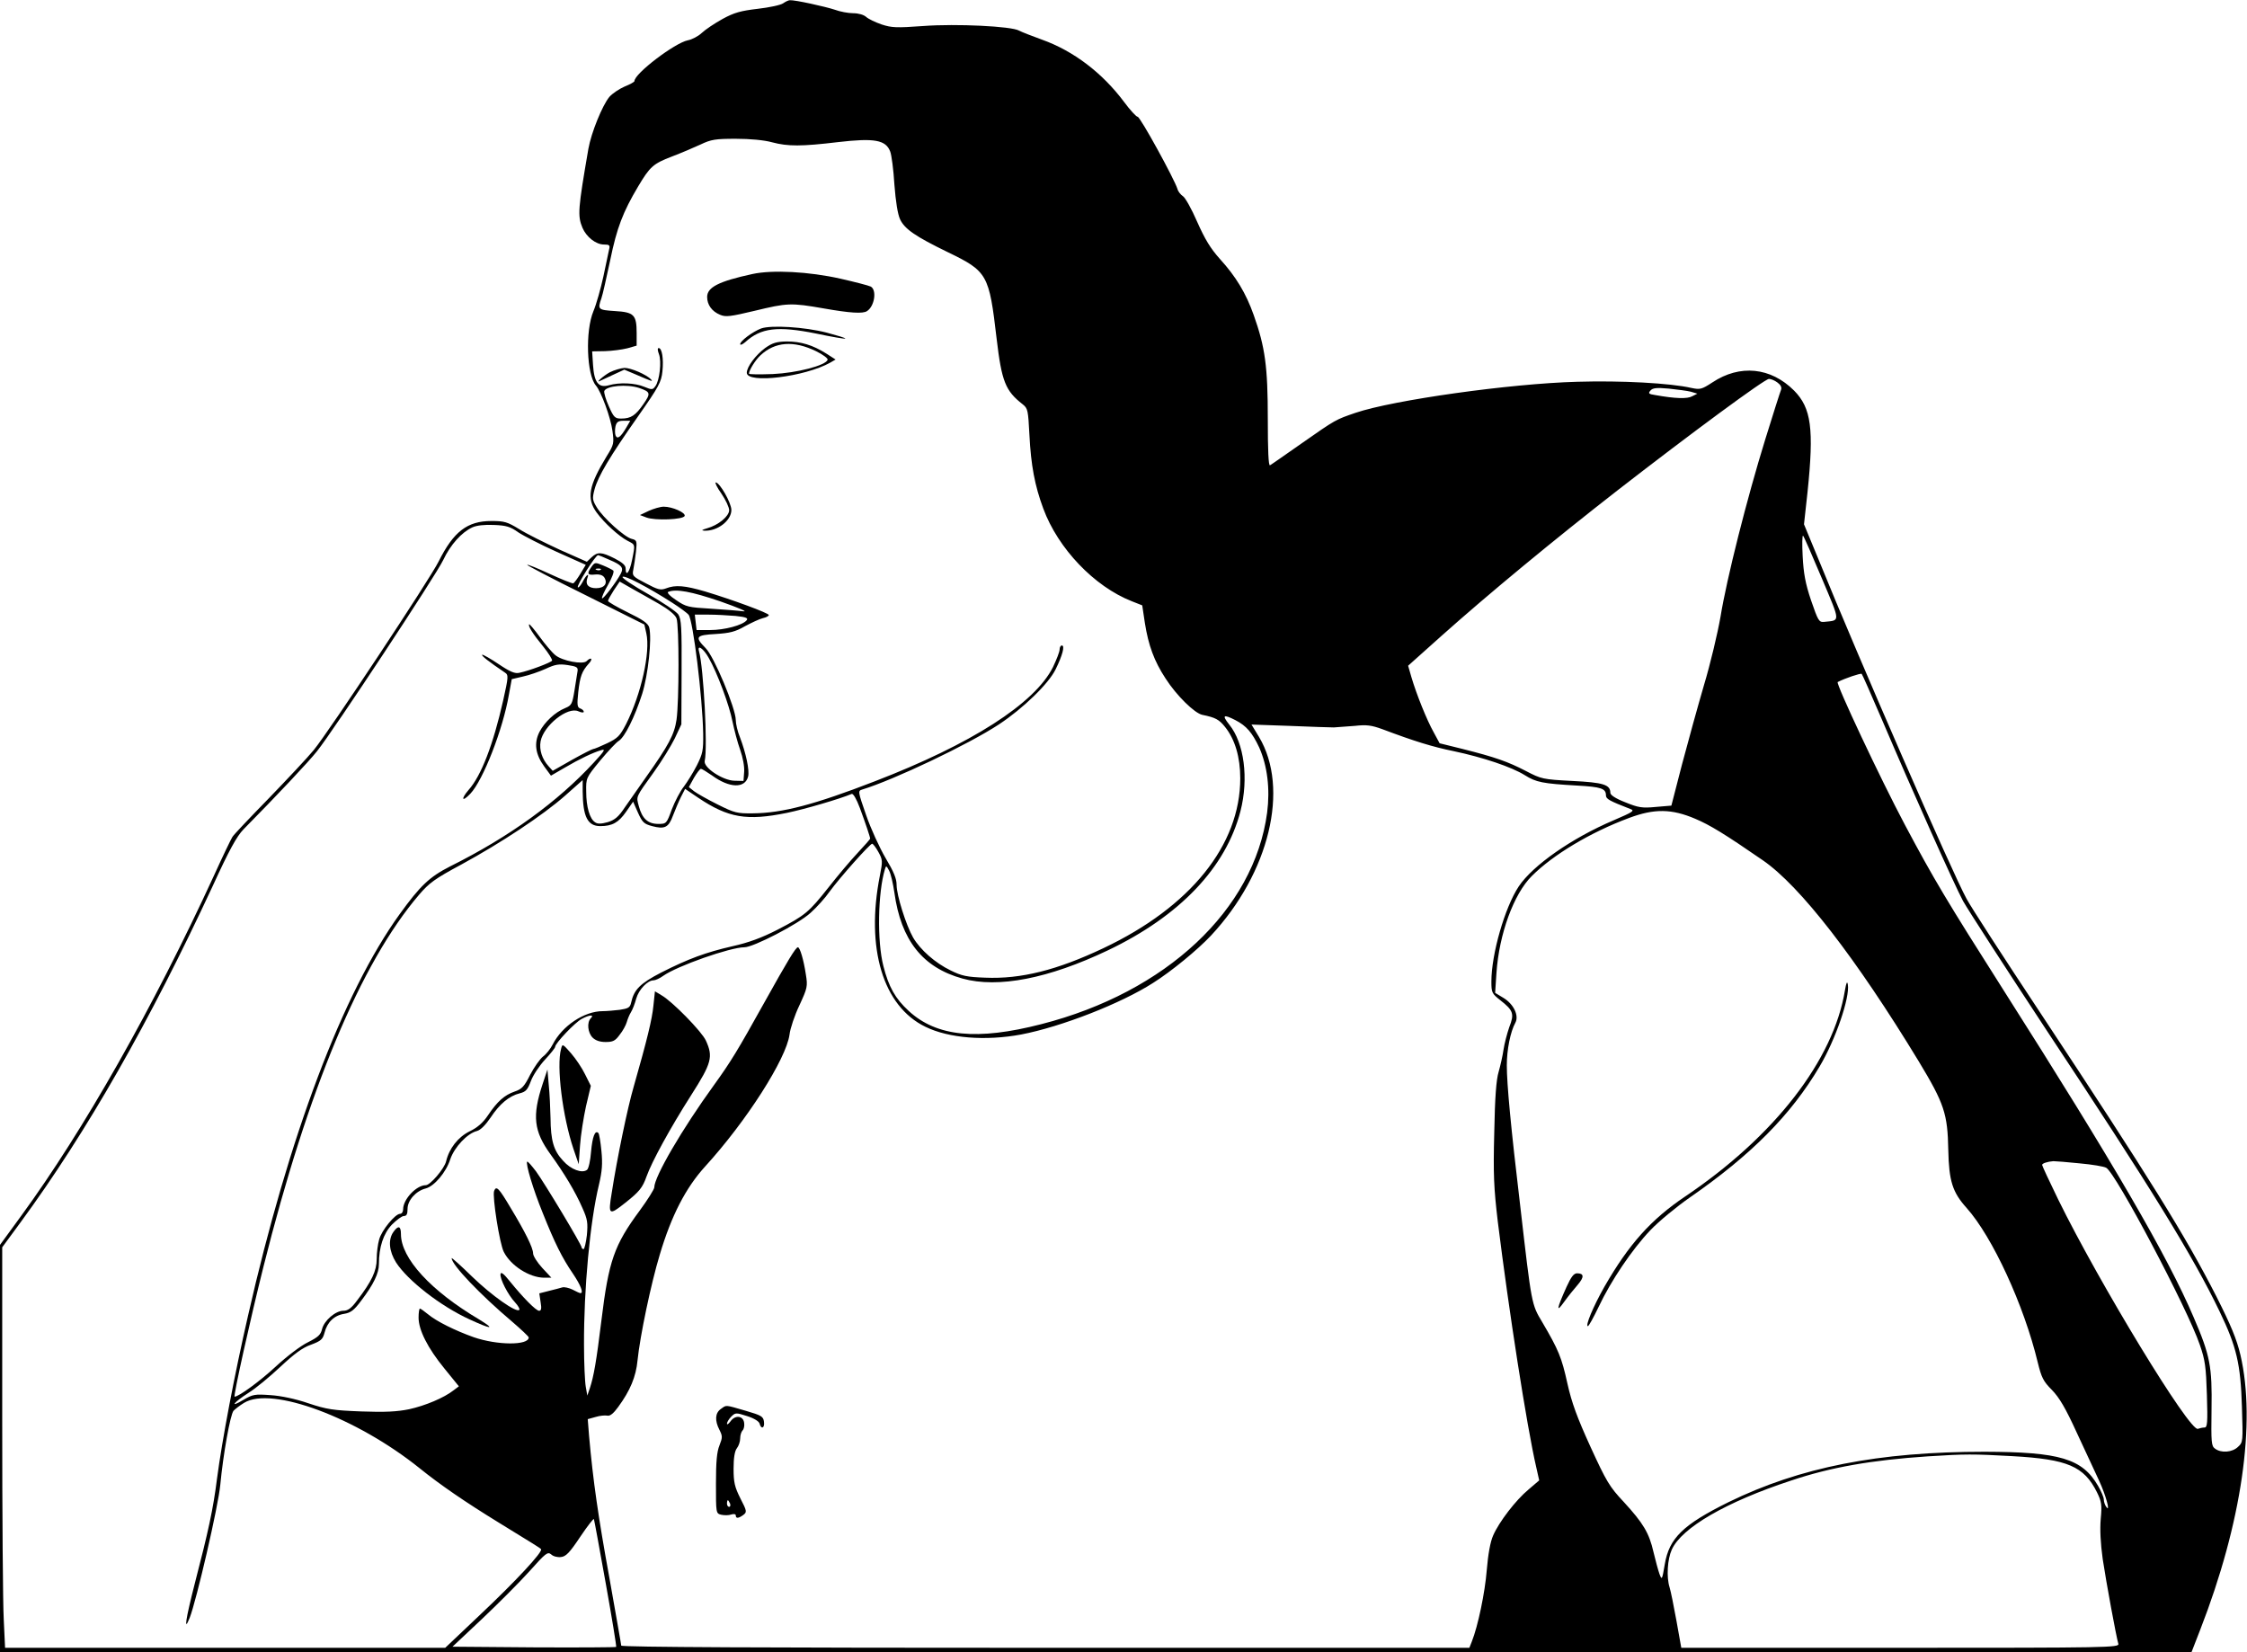 <?xml version="1.0" standalone="no"?>
<!DOCTYPE svg PUBLIC "-//W3C//DTD SVG 20010904//EN"
 "http://www.w3.org/TR/2001/REC-SVG-20010904/DTD/svg10.dtd">
<svg version="1.0" xmlns="http://www.w3.org/2000/svg"
 width="1020pt" height="750pt" viewBox="0 0 1020 750"
 preserveAspectRatio="xMidYMid meet">

<g transform="translate(0,750) scale(0.1,-0.1)"
fill="#000000" stroke="none">
<path d="M3555 7485 c-11 -8 -63 -19 -115 -25 -77 -9 -107 -17 -160 -46 -36
-20 -78 -48 -95 -64 -16 -15 -45 -30 -63 -33 -59 -12 -242 -151 -242 -185 0
-4 -20 -15 -45 -25 -25 -11 -56 -32 -69 -47 -32 -39 -82 -162 -95 -235 -47
-273 -50 -304 -27 -359 18 -42 61 -76 98 -76 24 0 28 -3 23 -22 -3 -13 -14
-68 -26 -123 -12 -55 -32 -126 -45 -157 -38 -90 -31 -289 11 -338 24 -28 67
-145 75 -205 8 -57 7 -63 -26 -116 -82 -135 -92 -191 -46 -255 35 -48 101
-108 141 -129 35 -18 35 -14 20 -88 -11 -55 -29 -78 -29 -37 0 14 -15 27 -50
45 -60 30 -77 31 -105 5 l-21 -20 -124 55 c-67 31 -150 72 -183 93 -54 33 -68
37 -126 37 -110 0 -172 -48 -240 -184 -39 -79 -498 -772 -567 -856 -27 -33
-119 -131 -204 -219 -85 -87 -160 -166 -165 -175 -6 -9 -44 -88 -84 -176 -275
-598 -592 -1157 -874 -1543 l-97 -133 0 -925 0 -924 4974 0 4974 0 40 103
c188 483 254 940 182 1247 -17 72 -43 134 -109 265 -141 276 -300 532 -799
1287 -165 249 -316 482 -335 518 -65 118 -488 1087 -673 1543 l-65 157 16 146
c30 288 17 382 -61 461 -106 106 -246 120 -371 37 -49 -32 -56 -33 -95 -25
-96 22 -319 34 -518 28 -304 -8 -836 -83 -1007 -141 -90 -31 -88 -29 -245
-139 -73 -51 -137 -96 -143 -99 -7 -4 -10 69 -10 210 0 238 -12 326 -64 472
-35 99 -81 175 -153 254 -43 48 -68 89 -104 170 -25 58 -55 111 -65 116 -9 6
-21 20 -24 32 -14 45 -169 328 -181 328 -6 0 -34 30 -62 68 -98 131 -229 231
-372 282 -47 17 -93 35 -104 41 -34 20 -285 32 -434 21 -123 -9 -144 -8 -190
7 -29 10 -60 25 -70 34 -11 10 -35 17 -59 17 -22 0 -60 7 -84 16 -42 14 -182
45 -204 43 -5 0 -19 -6 -30 -14z m-50 -631 c72 -19 133 -19 300 1 164 19 216
10 236 -43 6 -15 15 -82 19 -150 6 -77 15 -135 26 -158 21 -44 69 -77 217
-149 180 -87 187 -101 221 -392 23 -195 40 -237 118 -298 24 -19 25 -27 31
-140 7 -137 24 -229 63 -334 67 -181 231 -353 401 -420 l48 -19 12 -80 c16
-101 42 -173 94 -252 50 -78 132 -158 167 -165 59 -12 76 -21 103 -55 45 -56
69 -137 69 -233 0 -303 -226 -584 -621 -771 -211 -100 -375 -141 -537 -134
-83 3 -107 8 -157 33 -70 34 -137 93 -170 149 -32 56 -75 192 -75 239 0 29
-13 60 -50 122 -27 46 -67 133 -88 194 -38 109 -38 111 -18 117 144 44 483
205 621 296 109 72 225 184 257 250 31 63 43 108 28 108 -5 0 -10 -8 -10 -18
0 -11 -14 -46 -30 -80 -83 -166 -371 -350 -810 -519 -271 -105 -419 -144 -552
-145 -72 -1 -84 2 -160 40 -46 23 -94 50 -107 60 l-24 19 23 42 c13 22 27 41
32 41 4 0 27 -14 50 -30 79 -58 150 -60 164 -5 7 28 -10 107 -37 178 -11 26
-19 62 -19 78 0 53 -99 290 -137 327 -50 51 -45 59 46 64 63 4 89 10 132 35
30 16 66 33 82 37 15 3 27 10 27 14 0 9 -166 70 -289 107 -92 27 -135 31 -178
14 -24 -9 -37 -6 -91 23 -60 31 -63 34 -57 63 3 17 9 53 12 81 5 49 4 52 -20
58 -32 8 -129 95 -158 143 -20 33 -21 40 -10 82 16 59 68 147 198 332 94 134
105 155 110 203 6 58 -2 106 -17 106 -6 0 -5 -11 1 -27 13 -33 3 -121 -16
-146 -12 -17 -16 -17 -50 -3 -42 18 -114 21 -162 7 -46 -13 -66 13 -71 92 l-4
62 59 1 c32 1 77 7 101 13 l42 12 0 57 c0 83 -12 95 -99 100 -76 5 -79 7 -61
58 6 16 23 94 40 173 30 147 58 219 127 335 53 89 68 103 152 135 42 16 101
41 131 55 48 23 68 26 160 26 65 0 129 -6 165 -16z m4563 -1090 c15 -11 21
-22 17 -33 -4 -9 -36 -110 -72 -226 -83 -268 -175 -632 -203 -805 -13 -74 -46
-214 -75 -310 -28 -96 -73 -259 -100 -361 l-48 -186 -71 -6 c-62 -6 -79 -3
-138 21 -44 17 -68 33 -68 43 0 37 -31 47 -173 54 -134 7 -141 9 -210 45 -83
43 -140 63 -287 100 l-105 26 -27 50 c-31 55 -78 172 -101 250 l-15 52 152
136 c213 190 508 434 801 662 335 260 666 504 685 504 9 0 26 -7 38 -16z
m-5167 -25 c52 -18 54 -24 20 -73 -36 -52 -57 -66 -101 -66 -28 0 -34 5 -56
55 -14 31 -23 62 -21 70 10 24 103 32 158 14z m4774 -17 l30 -9 -24 -12 c-22
-12 -74 -11 -169 6 -28 4 -31 8 -20 20 10 12 27 14 83 9 38 -4 84 -10 100 -14z
m-4832 -163 c-26 -44 -41 -55 -49 -35 -3 9 -3 27 0 41 5 20 13 25 37 25 l30 0
-18 -31z m-491 -475 c24 -16 102 -56 175 -89 l132 -59 -24 -40 c-14 -23 -28
-42 -33 -44 -5 -1 -53 18 -107 43 -54 25 -100 44 -102 41 -2 -2 116 -64 264
-137 l268 -134 9 -40 c19 -85 -23 -275 -92 -412 -28 -54 -38 -64 -86 -87 -30
-14 -58 -26 -63 -26 -4 0 -48 -22 -96 -49 l-88 -50 -19 21 c-29 32 -43 74 -36
113 14 72 123 159 172 136 13 -6 24 -7 24 -2 0 5 -7 12 -16 15 -14 5 -15 17
-9 74 8 72 16 94 48 130 20 21 11 32 -10 11 -17 -17 -111 1 -142 27 -15 12
-47 50 -71 83 -24 33 -46 59 -48 57 -6 -7 17 -44 64 -101 25 -31 42 -59 40
-64 -6 -9 -104 -46 -148 -55 -20 -5 -42 4 -94 39 -37 25 -71 44 -75 43 -7 -3
32 -33 103 -81 17 -11 16 -19 -8 -127 -45 -199 -99 -341 -157 -406 -36 -42
-30 -57 8 -17 58 61 148 292 175 449 l13 71 51 12 c28 6 74 22 103 35 43 20
60 23 100 17 40 -6 47 -10 45 -26 -2 -11 -8 -51 -14 -88 -10 -62 -13 -69 -42
-81 -47 -19 -94 -64 -117 -108 -26 -51 -19 -102 22 -158 l30 -41 62 36 c68 40
129 69 167 80 20 6 14 -4 -34 -56 -164 -178 -382 -337 -653 -472 -94 -48 -135
-87 -229 -217 -258 -358 -502 -1003 -688 -1822 -62 -270 -118 -566 -141 -741
-17 -136 -39 -237 -101 -476 -41 -160 -51 -225 -23 -155 31 79 130 507 139
604 13 138 45 317 60 336 7 7 28 24 48 36 125 77 511 -67 797 -297 93 -75 205
-152 358 -246 161 -99 186 -114 193 -121 10 -11 -114 -145 -283 -304 l-152
-144 -999 0 -999 0 -6 128 c-4 70 -7 479 -7 908 l0 782 83 113 c301 410 587
912 873 1528 74 162 109 225 139 256 152 154 297 308 334 355 73 91 541 800
573 868 33 70 84 126 132 148 19 9 56 13 98 11 56 -2 75 -8 110 -33z m5918
-209 c86 -204 85 -190 10 -198 -23 -2 -27 5 -59 98 -26 77 -34 123 -38 200 -3
55 -2 97 2 93 4 -4 42 -91 85 -193z m-5504 84 c57 -24 66 -36 52 -63 -19 -37
-80 -117 -85 -112 -3 3 9 30 27 61 18 32 29 60 24 65 -5 4 -26 15 -46 23 -36
15 -38 15 -53 -6 -22 -31 -19 -39 16 -35 21 2 35 -3 42 -13 17 -27 1 -49 -37
-49 -35 0 -50 17 -40 45 11 27 -5 16 -21 -16 -9 -17 -19 -28 -22 -25 -7 7 80
146 92 146 2 0 25 -9 51 -21z m-39 -45 c-3 -3 -12 -4 -19 -1 -8 3 -5 6 6 6 11
1 17 -2 13 -5z m323 -149 c36 -23 70 -48 76 -56 20 -25 63 -373 66 -539 1 -77
-2 -91 -29 -145 -17 -33 -44 -76 -59 -96 -16 -20 -40 -66 -54 -102 -24 -66
-25 -67 -62 -67 -47 0 -73 24 -88 80 -12 46 -17 37 68 155 36 50 78 119 95
153 l30 64 1 237 c1 203 -1 240 -15 262 -9 13 -71 55 -138 93 -66 37 -118 72
-115 77 6 11 118 -48 224 -116z m-57 -7 c43 -25 72 -49 78 -65 12 -32 12 -377
0 -460 -10 -68 -36 -116 -138 -260 -32 -46 -75 -107 -96 -137 -29 -44 -46 -58
-78 -68 -29 -8 -46 -9 -57 -1 -25 15 -41 70 -41 140 -1 61 -1 62 63 140 36 43
74 84 85 90 27 17 72 107 106 213 27 86 45 250 32 302 -5 18 -29 35 -97 68
-49 24 -90 48 -90 52 0 5 12 26 26 48 l27 40 56 -32 c31 -17 87 -49 124 -70z
m277 12 c80 -28 127 -48 105 -45 -22 3 -89 8 -149 12 -101 6 -112 8 -157 39
-28 18 -43 35 -36 37 35 15 105 2 237 -43z m69 -66 c48 -5 59 -10 50 -20 -18
-22 -100 -44 -165 -44 l-62 0 -4 35 -4 35 62 0 c33 0 89 -3 123 -6z m-122
-190 c39 -68 94 -216 108 -289 8 -38 23 -96 35 -129 12 -34 20 -76 18 -100
l-3 -41 -41 1 c-53 1 -142 60 -135 90 14 59 -5 425 -26 498 -9 32 20 13 44
-30z m5323 -274 c146 -342 330 -753 371 -830 23 -41 193 -304 378 -585 478
-722 666 -1027 787 -1279 77 -160 95 -237 101 -432 5 -158 5 -161 -18 -182
-26 -25 -76 -29 -104 -8 -17 12 -18 27 -16 179 3 194 -6 243 -81 417 -119 279
-365 702 -863 1485 -259 408 -315 501 -448 751 -111 209 -315 643 -305 648 33
17 104 41 109 37 3 -3 43 -94 89 -201z m-2932 -9 c50 -26 76 -56 108 -124 37
-83 50 -188 36 -296 -59 -441 -458 -815 -1025 -960 -291 -75 -475 -57 -602 60
-61 56 -91 109 -115 204 -29 112 -25 334 7 439 5 18 7 17 19 -6 8 -15 18 -59
24 -100 30 -216 128 -340 309 -390 162 -45 391 0 660 128 327 156 536 376 602
632 38 148 17 309 -51 393 -34 43 -27 48 28 20z m447 -33 c17 1 59 4 95 7 54
6 75 3 125 -15 146 -55 227 -80 325 -100 132 -28 261 -71 322 -109 51 -32 80
-38 238 -47 107 -6 130 -13 130 -44 0 -17 15 -25 110 -62 22 -8 15 -13 -76
-52 -188 -80 -366 -204 -430 -300 -63 -95 -124 -307 -124 -431 0 -50 2 -55 40
-85 60 -47 65 -62 41 -123 -10 -29 -22 -75 -26 -102 -4 -28 -14 -72 -22 -100
-11 -36 -17 -115 -20 -275 -5 -191 -2 -252 16 -405 49 -396 132 -933 175
-1117 l13 -58 -48 -41 c-58 -48 -134 -147 -161 -209 -13 -29 -23 -85 -29 -157
-8 -102 -40 -255 -68 -325 l-11 -28 -1925 0 c-1266 0 -1925 3 -1925 10 0 5
-25 144 -54 309 -50 274 -74 439 -92 643 l-6 76 36 10 c19 6 43 8 53 6 12 -3
28 10 49 39 55 75 81 138 88 212 11 109 61 348 101 480 53 178 118 303 205
399 188 206 369 489 384 600 3 27 23 87 45 133 36 78 38 86 29 140 -10 67 -27
123 -36 123 -10 0 -46 -60 -152 -250 -123 -221 -153 -270 -228 -374 -147 -203
-272 -418 -272 -466 0 -8 -30 -56 -66 -105 -116 -157 -141 -228 -174 -499 -23
-188 -35 -254 -52 -306 l-12 -35 -7 40 c-4 22 -8 108 -8 190 -1 253 27 559 68
728 14 60 17 94 11 153 -4 41 -10 78 -14 81 -15 15 -27 -18 -33 -85 -3 -40
-11 -76 -18 -82 -22 -18 -74 1 -109 41 -43 46 -56 91 -57 194 -1 44 -4 112 -8
150 l-6 70 -22 -66 c-48 -145 -40 -214 36 -319 61 -84 113 -170 145 -244 23
-51 25 -67 20 -123 -4 -34 -11 -63 -15 -63 -5 0 -9 4 -9 8 0 12 -167 290 -207
345 -20 26 -37 46 -40 44 -8 -9 27 -126 71 -234 54 -135 87 -202 137 -275 35
-52 49 -88 34 -88 -4 0 -19 7 -36 16 -16 8 -38 13 -47 10 -9 -3 -37 -10 -61
-16 l-43 -11 6 -40 c5 -29 3 -39 -7 -39 -14 0 -73 60 -133 134 -27 34 -40 44
-42 33 -4 -21 34 -95 66 -129 14 -15 23 -31 19 -34 -13 -14 -124 64 -214 151
-51 50 -93 87 -93 84 0 -30 130 -166 273 -287 42 -36 77 -69 77 -73 0 -37
-143 -36 -250 1 -84 30 -169 72 -207 104 -17 14 -34 26 -37 26 -3 0 -6 -18 -6
-41 0 -56 41 -138 118 -232 l65 -80 -24 -18 c-43 -34 -129 -70 -202 -86 -54
-11 -108 -14 -217 -10 -128 5 -156 9 -240 37 -58 20 -125 34 -172 37 -71 5
-80 4 -124 -22 -64 -38 -45 -12 25 33 31 19 95 72 143 117 64 60 102 88 140
101 45 17 53 24 61 54 12 48 44 79 89 86 30 5 45 16 77 59 57 75 81 125 81
167 0 76 20 138 59 179 21 21 45 39 54 39 13 0 17 9 17 33 0 38 38 81 82 92
39 10 93 73 112 133 19 55 77 117 121 128 16 4 39 27 62 61 41 62 84 98 132
110 28 7 36 16 51 56 10 27 39 70 64 97 25 27 46 53 46 58 0 16 91 112 121
127 35 19 58 20 41 3 -19 -19 -14 -66 8 -88 13 -13 33 -20 59 -20 33 0 44 5
64 33 14 17 28 43 32 57 4 14 12 34 19 45 7 11 18 39 24 62 12 42 52 83 79 83
8 0 28 9 43 20 63 45 305 130 369 130 41 0 244 105 300 156 28 25 67 68 87 97
45 62 183 217 193 217 4 0 17 -17 28 -37 20 -36 20 -42 7 -108 -65 -329 14
-593 207 -686 106 -52 273 -65 434 -35 183 35 454 141 599 234 84 53 203 151
263 215 265 284 358 668 218 902 l-34 56 172 -6 c95 -4 186 -7 202 -7z m-3410
-290 c1 -115 22 -158 80 -158 54 0 83 16 117 65 l32 46 22 -50 c20 -44 27 -51
64 -61 57 -15 75 -7 95 48 10 26 26 64 36 84 l19 37 59 -40 c137 -92 221 -106
403 -69 82 17 239 63 294 86 7 3 22 -23 37 -63 26 -70 47 -133 47 -140 0 -2
-26 -32 -58 -66 -32 -34 -90 -103 -130 -154 -91 -115 -107 -128 -232 -193 -72
-37 -132 -59 -204 -75 -122 -28 -201 -57 -325 -120 -95 -49 -123 -77 -136
-136 -5 -23 -13 -27 -52 -33 -25 -3 -60 -6 -77 -6 -84 0 -184 -67 -227 -151
-10 -20 -30 -45 -44 -55 -14 -11 -40 -48 -58 -82 -27 -54 -38 -66 -71 -77 -46
-16 -78 -44 -121 -108 -22 -33 -48 -56 -84 -73 -52 -26 -92 -77 -106 -136 -8
-33 -72 -108 -92 -108 -43 0 -103 -64 -103 -109 0 -12 -6 -21 -14 -21 -22 0
-84 -75 -95 -117 -6 -21 -11 -60 -11 -88 0 -54 -23 -102 -88 -187 -27 -37 -43
-48 -63 -48 -36 0 -87 -44 -97 -83 -6 -26 -18 -37 -64 -60 -33 -16 -95 -63
-147 -111 -70 -65 -167 -136 -186 -136 -7 0 73 359 131 590 201 802 441 1378
706 1688 46 54 72 73 193 138 180 98 369 223 470 312 44 39 80 71 80 71 0 1 0
-23 0 -51z m5051 -125 c66 -28 132 -68 306 -188 170 -117 423 -444 708 -913
116 -192 131 -238 134 -402 3 -141 19 -192 83 -263 118 -132 261 -443 323
-701 17 -69 25 -86 64 -125 34 -35 62 -82 114 -196 38 -82 83 -179 100 -215
31 -66 54 -150 33 -120 -6 8 -11 23 -11 33 0 10 -12 38 -26 62 -72 124 -174
154 -515 155 -482 0 -838 -70 -1163 -229 -206 -102 -269 -163 -289 -282 -12
-71 -13 -73 -24 -44 -6 17 -18 61 -27 99 -20 88 -47 132 -135 228 -65 69 -79
93 -151 250 -61 134 -85 199 -105 288 -26 118 -40 152 -114 278 -49 82 -48 76
-100 527 -43 360 -61 555 -61 639 0 71 16 152 39 194 17 32 -8 84 -54 112
l-38 23 6 91 c12 175 78 358 161 440 96 96 266 198 441 263 115 43 193 42 301
-4z m1745 -1564 c56 -5 110 -14 120 -20 43 -23 369 -639 425 -804 24 -69 28
-100 32 -227 4 -128 2 -148 -11 -148 -8 0 -22 -3 -30 -6 -37 -14 -447 660
-634 1041 -40 82 -73 153 -73 157 0 7 24 15 51 17 9 0 63 -4 120 -10z m-306
-1329 c251 -14 325 -46 384 -164 21 -43 23 -57 17 -121 -4 -48 -1 -110 9 -182
16 -106 61 -351 71 -385 5 -17 -47 -18 -989 -18 l-995 0 -22 123 c-12 67 -26
135 -31 151 -15 47 -10 128 10 172 45 99 246 216 541 313 181 61 367 93 620
110 174 11 204 11 385 1z m-6385 -579 c28 -156 49 -285 47 -287 -2 -2 -170 -3
-373 -2 l-370 3 133 125 c73 69 170 166 216 217 75 84 83 90 99 77 9 -9 29
-14 44 -12 23 2 40 20 88 92 33 49 61 85 62 80 2 -5 26 -137 54 -293z"/>
<path d="M3415 6256 c-152 -33 -205 -60 -205 -104 0 -36 22 -66 59 -81 25 -11
47 -8 156 18 149 36 165 37 314 11 119 -21 179 -25 197 -12 34 22 45 95 17
111 -10 5 -72 21 -138 36 -142 32 -309 41 -400 21z"/>
<path d="M3455 6009 c-39 -15 -95 -57 -95 -71 0 -6 10 -2 23 9 71 65 147 74
321 39 71 -15 130 -25 133 -23 2 3 -36 14 -84 27 -101 26 -253 35 -298 19z"/>
<path d="M3473 5920 c-42 -31 -83 -85 -83 -112 0 -51 263 -19 379 46 l24 14
-42 27 c-62 39 -116 55 -180 55 -46 -1 -64 -6 -98 -30z m231 -14 c31 -15 55
-33 53 -39 -8 -26 -140 -60 -249 -65 -60 -2 -108 -2 -108 2 0 15 29 62 52 83
66 62 151 68 252 19z"/>
<path d="M2768 5810 c-31 -17 -69 -52 -42 -38 5 2 31 14 58 27 l50 23 50 -21
c76 -33 82 -35 71 -23 -21 22 -91 52 -120 52 -16 -1 -47 -10 -67 -20z"/>
<path d="M3275 5259 c19 -28 35 -62 35 -75 0 -27 -49 -68 -100 -82 -24 -7 -28
-10 -13 -11 60 -3 123 46 123 94 0 32 -53 125 -71 125 -5 0 6 -23 26 -51z"/>
<path d="M2945 5181 l-40 -19 29 -11 c39 -15 168 -10 174 7 5 15 -56 42 -95
42 -15 0 -46 -9 -68 -19z"/>
<path d="M2966 2934 c-6 -61 -28 -152 -90 -369 -27 -92 -75 -324 -99 -479 -17
-102 -13 -105 60 -47 66 52 80 70 98 121 24 67 107 219 202 368 94 147 101
175 67 249 -19 41 -152 177 -201 205 l-30 18 -7 -66z"/>
<path d="M2547 2739 c-22 -79 7 -308 56 -454 l24 -70 6 85 c3 47 16 127 27
178 l22 93 -26 52 c-14 29 -43 72 -64 96 -38 43 -39 44 -45 20z"/>
<path d="M2243 2094 c-9 -24 25 -241 44 -277 32 -63 116 -116 182 -117 l34 0
-42 45 c-22 24 -41 54 -41 65 0 25 -35 96 -102 207 -54 91 -65 102 -75 77z"/>
<path d="M1786 1908 c-25 -35 -20 -88 12 -139 53 -82 202 -198 333 -258 100
-46 120 -47 45 -1 -220 130 -356 278 -356 388 0 37 -12 41 -34 10z"/>
<path d="M3272 1104 c-26 -18 -28 -53 -6 -95 14 -28 14 -34 0 -70 -12 -29 -16
-75 -16 -174 0 -134 0 -135 24 -141 14 -3 34 -3 45 1 12 4 21 2 21 -4 0 -15
12 -14 34 2 17 13 17 17 -13 75 -26 52 -31 73 -31 135 0 49 5 80 15 93 8 10
15 30 15 45 0 14 5 30 11 36 6 6 9 21 7 34 -4 33 -41 37 -62 7 -9 -12 -16 -17
-16 -10 0 6 9 21 19 31 19 19 22 19 72 3 32 -10 54 -24 57 -34 7 -28 24 -21
20 8 -3 24 -11 29 -83 50 -97 28 -86 27 -113 8z m42 -429 c3 -8 1 -15 -4 -15
-6 0 -10 7 -10 15 0 8 2 15 4 15 2 0 6 -7 10 -15z"/>
<path d="M8375 3005 c-52 -318 -320 -663 -725 -936 -156 -105 -256 -217 -367
-410 -51 -90 -88 -179 -75 -179 4 0 26 40 49 88 55 117 151 260 235 348 37 39
118 106 180 149 278 193 458 374 588 594 72 121 138 313 128 372 -3 17 -7 9
-13 -26z"/>
<path d="M7111 1658 c-45 -100 -48 -120 -11 -68 18 25 46 60 62 78 30 35 29
52 -3 52 -15 0 -27 -16 -48 -62z"/>
</g>
</svg>
